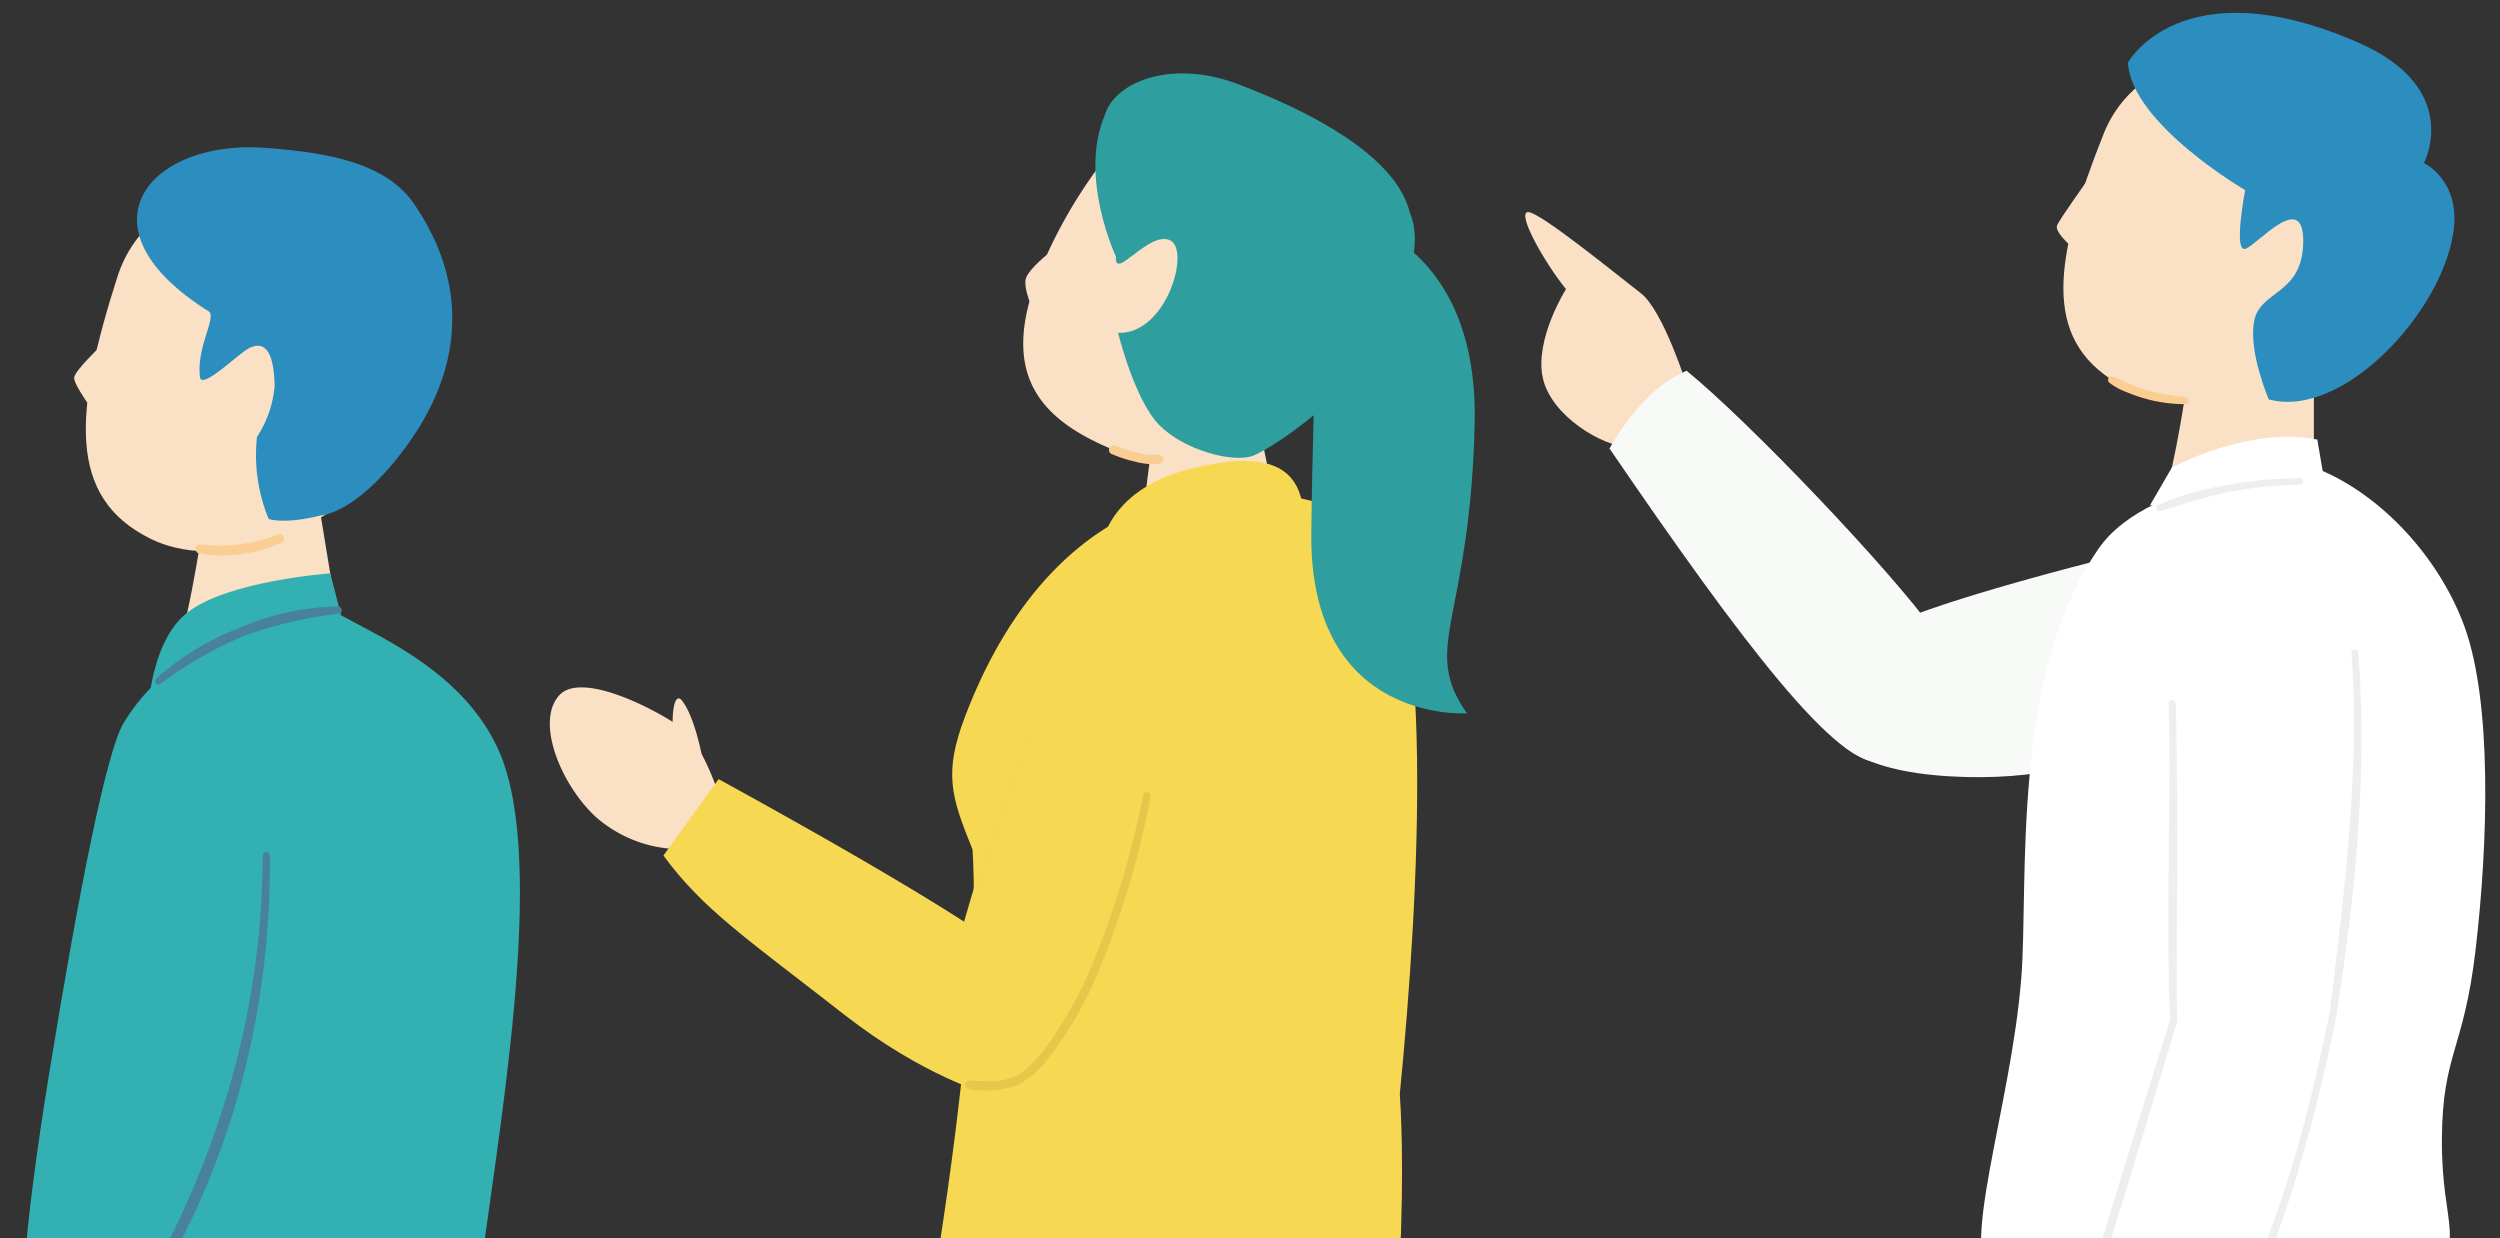 <svg xmlns="http://www.w3.org/2000/svg" xmlns:xlink="http://www.w3.org/1999/xlink" width="317" height="157" viewBox="0 0 317 157">
  <rect x="0" y="0" width="317" height="157" fill="#333333" stroke="none"/>
  <defs>
    <clipPath id="clip-path">
      <rect id="長方形_982" data-name="長方形 982" width="317" height="157" transform="translate(1373 2589)" fill="#fff" stroke="#707070" stroke-width="1"/>
    </clipPath>
  </defs>
  <g id="マスクグループ_18" data-name="マスクグループ 18" transform="translate(-1373 -2589)" clip-path="url(#clip-path)">
    <g id="グループ_143191" data-name="グループ 143191" transform="translate(-16.998 790)">
      <g id="illustration-24" transform="translate(1392.473 1817.678)">
        <g id="グループ_143194" data-name="グループ 143194" transform="translate(0 0)">
          <g id="グループ_143193" data-name="グループ 143193">
            <path id="パス_11352" data-name="パス 11352" d="M29.562,21.6l3.546,21.638S7.616,51.917,6.489,49.164c-.308-.751,3.908-6.374,5.518-12.594,1.755-6.783,3.211-17.755,3.211-17.755Z" transform="translate(8.631 25.083)" fill="#fae0c5"/>
            <g id="グループ_143192" data-name="グループ 143192" transform="translate(6.927)">
              <path id="パス_11353" data-name="パス 11353" d="M44.519,33.272C38.794,44.7,22.174,52.64,11.7,47.388s-9.587-16-4.085-33.173C11.656,1.585,29.181-1.06,39.657,4.192S50.245,21.849,44.519,33.272Z" transform="translate(-2.126 2.193)" fill="#fae0c5"/>
              <path id="パス_11354" data-name="パス 11354" d="M6.192,10.861S3.126,13.784,2.974,14.69s2.8,4.8,2.8,4.8Z" transform="translate(-2.969 14.48)" fill="#fae0c5"/>
              <path id="パス_11355" data-name="パス 11355" d="M41.476,7.124C37.757,1.715,29.8.619,22.75.082,7.985-1.073-1.583,10.1,15.459,20.789c1.115.7-1.594,4.55-1.078,8.378.217,1.608,4.951-3.077,6.237-3.712,2.373-1.171,3.162,1.309,3.215,4.888A13.949,13.949,0,0,1,21.6,36.72a21.229,21.229,0,0,0,1.489,10.42c2.513.66,6.594-.462,6.594-.462s4.748-.14,11.246-9.319,7.744-19.774.548-30.238Z" transform="translate(1.584 0)" fill="#2c8ebf"/>
            </g>
            <path id="パス_11356" data-name="パス 11356" d="M31.539,28.472l-1.388-5.317s-12.966.917-18.129,4.979S6.935,42.511,6.935,42.511l24.6-14.039Z" transform="translate(9.246 30.87)" fill="#33b0b2"/>
            <path id="パス_11357" data-name="パス 11357" d="M40.785,25.437S21.876,24.753,13.195,39.1C11.06,42.623,7.6,59.938,3.787,83.36.36,104.438-.039,113.939,0,125.609c0,13.418,0,17.872,2.658,21.206.789.989,17.977,7.289,31.407,8.094,19,1.139,26.347-3.22,31.176-10.994-1.178-8.952-5.39-20.77-7.186-32.314,2.473-19.907,9.069-54.773,2.709-69.027-4.312-9.659-14.443-14.1-19.984-17.137Z" transform="translate(0 33.906)" fill="#33b0b2"/>
            <path id="パス_11358" data-name="パス 11358" d="M34.259,44.534c2.065,3.411-5.579,28.392-10.691,39.652-5.037,11.1-20,20.413-20.423,3.843A126.027,126.027,0,0,1,5.477,63.223a185.347,185.347,0,0,1,5.562-21.708s15.381-9.932,23.218,3.017Z" transform="translate(4.164 50.494)" fill="#33b0b2"/>
          </g>
          <path id="パス_11359" data-name="パス 11359" d="M20.082,21.054a20.146,20.146,0,0,1-9.951,1.272c-.637-.072-.786,1.008-.152,1.125a14.919,14.919,0,0,0,2.676.3,18.918,18.918,0,0,0,2.693-.184,19.005,19.005,0,0,0,5.17-1.475c.579-.257.159-1.276-.436-1.034h0Z" transform="translate(12.761 28.02)" fill="#face92"/>
        </g>
        <path id="パス_11360" data-name="パス 11360" d="M8.012,34.8a50.322,50.322,0,0,1,10.8-6.188,55.444,55.444,0,0,1,11.895-2.762c.52-.079.376-.887-.121-.9a32.6,32.6,0,0,0-12.434,2.692A34.08,34.08,0,0,0,7.489,34.122c-.348.331.114.966.523.679Z" transform="translate(9.822 33.267)" fill="#48819a"/>
        <path id="パス_11361" data-name="パス 11361" d="M22.671,38.738c-.021,20.534-6.05,39.7-16.477,57.268-.327.548.5,1.015.847.495,11.3-16.8,16.764-37.632,16.542-57.762a.456.456,0,0,0-.912,0Z" transform="translate(8.158 51.059)" fill="#48819a"/>
      </g>
      <g id="illustration-25" transform="translate(1459.717 1808.307)">
        <g id="グループ_143197" data-name="グループ 143197" transform="translate(0 0)">
          <g id="グループ_143196" data-name="グループ 143196" transform="translate(60.027)">
            <g id="グループ_143195" data-name="グループ 143195" transform="translate(0 1.518)">
              <path id="パス_11362" data-name="パス 11362" d="M33.605,21,31.6,36.939l17.981-1.185s-1.764-12.4-3.325-16.824c-1.214-3.44-5.077-.3-12.649,2.068Z" transform="translate(-17.014 22.179)" fill="#fae0c5"/>
              <path id="パス_11363" data-name="パス 11363" d="M29.789,30.3s1.386-5.955,10.413-8.359c13.5-3.6,14.389,2.234,14.9,5.554S29.789,30.3,29.789,30.3Z" transform="translate(-19.477 26.813)" fill="#f7d852"/>
              <path id="パス_11364" data-name="パス 11364" d="M43.141,1.989a61.469,61.469,0,0,0-15.062,20.9c-5.856,13.3-1.641,19.707,8.8,23.969S61.736,46.167,64.815,32.6,66.246,6.912,59.17,4.14,46-.91,43.141,1.992Z" transform="translate(-25.422 -0.643)" fill="#fae0c5"/>
              <path id="パス_11365" data-name="パス 11365" d="M30.312,21.059a18.038,18.038,0,0,0,3.122,1.011,8.77,8.77,0,0,0,2.888.269.61.61,0,0,0,.59-.59.594.594,0,0,0-.59-.59,7.759,7.759,0,0,1-2.574-.227,16.361,16.361,0,0,1-2.838-.893.61.61,0,0,0-.808.213.6.6,0,0,0,.213.808h0Z" transform="translate(-19.152 25.668)" fill="#face92"/>
              <path id="パス_11366" data-name="パス 11366" d="M27.569,20.8s-2.222-3.922-2.021-5.908S32.7,8.342,32.7,8.342,29.316,18.8,27.569,20.8Z" transform="translate(-25.268 9.838)" fill="#fae0c5"/>
              <path id="パス_11367" data-name="パス 11367" d="M35.635,2.505c-1.261,3.577-5.018,14.668-5.228,17.308-.253,3.207,4.094-3.23,6.815-2.085s-.4,12.009-6.545,11.759c0,0,2.054,8.437,5.19,11.66s9.48,4.928,12.028,3.887c2.786-1.138,17.032-10.477,18.923-21.2,8.34-19.648-20.543-16-31.185-21.334Z" transform="translate(-18.65 1.889)" fill="#2e9e9e"/>
            </g>
            <path id="パス_11368" data-name="パス 11368" d="M31.9,23.221s-4.77-10.085-1.4-17.964c1.27-4.224,8.51-7.065,16.831-3.915C58.117,5.424,76.362,14.376,66.636,26.465,64.96,37.5,47.043,24.113,38.018,19.872c-2.751-1.294-6.113,3.348-6.113,3.348Z" transform="translate(-20.145 0)" fill="#2e9e9e"/>
          </g>
          <path id="パス_11369" data-name="パス 11369" d="M76.091,27.027c8.335,6.713,6.215,46.8,3.74,71.719.727,10.824-.144,26.741-.486,26.852-24.394,7.917-58.817-1.9-58.817-1.9s6.366-36.542,5.126-55.944c-2.772-6.8-3.65-9.752-.94-16.88,6.175-16.238,15.341-23.145,21.709-25.921,7.936-3.459,22.592-3.622,29.669,2.076Z" transform="translate(27.944 30.651)" fill="#f7d852"/>
          <path id="パス_11370" data-name="パス 11370" d="M21.153,78.965S36.215,29.837,45.28,27.823c3.261-.725,2.737.323,2.935,10.828.323,17.208-6.935,34.339-11.861,45.274-5.086,11.294-16.545,10.661-15.2-4.961Z" transform="translate(28.646 37.628)" fill="#f7d852"/>
          <path id="パス_11371" data-name="パス 11371" d="M10.264,40.613S9.39,35.97,7.839,33.9s-1.771,5.816,0,8.921,2.425-2.215,2.425-2.215Z" transform="translate(8.973 45.688)" fill="#fae0c5"/>
          <path id="パス_11372" data-name="パス 11372" d="M21.334,46.276s-1.913-5.764-4.236-7.837c-1.91-1.7-12.815-7.851-15.9-4.467s.262,11.374,4.576,15.374a16.379,16.379,0,0,0,9.849,4.106l5.773.843-.064-8.016Z" transform="translate(0 44.882)" fill="#fae0c5"/>
          <path id="パス_11373" data-name="パス 11373" d="M47.218,77.822s-8.151-2.236-18.108-10C16.585,58.045,11.133,54.449,6.1,47.587L13.09,37.9S49.1,57.471,51.787,61.754s-4.571,16.068-4.571,16.068Z" transform="translate(8.305 51.589)" fill="#f7d852"/>
        </g>
        <path id="パス_11374" data-name="パス 11374" d="M30.313,35.558c-3.1,7.849-5.74,15.974-8.061,24.084-.168.581.7.805.9.248,2.8-8,5.006-16.177,8.094-24.075.227-.578-.7-.826-.928-.255h0Z" transform="translate(30.26 47.966)" fill="#f5d753"/>
        <path id="パス_11375" data-name="パス 11375" d="M44.858,38.948a115.992,115.992,0,0,1-6.442,21.466,51.383,51.383,0,0,1-4.9,9.128A21.737,21.737,0,0,1,29.923,73.8c-2.021,1.717-4.6,1.5-7.074,1.36-.713-.04-.694,1.032,0,1.1a12.165,12.165,0,0,0,6.17-.567,11.257,11.257,0,0,0,3.851-3.45,44.533,44.533,0,0,0,5.8-9.721A110.191,110.191,0,0,0,45.781,39.2c.123-.6-.793-.857-.921-.255h0Z" transform="translate(30.384 52.547)" fill="#e5c74a"/>
        <path id="パス_11376" data-name="パス 11376" d="M46.533,7.729S65.565,9.557,64.975,34.607s-6.888,28.2-.985,36.66c0,0-19.981,1.4-19.731-22.849s1.785-30.091-3.7-31.069.72-12.555,5.979-9.62Z" transform="translate(52.295 9.875)" fill="#2e9e9e"/>
      </g>
      <g id="illustration-26" transform="translate(1583.4 1800.621)">
        <path id="パス_11377" data-name="パス 11377" d="M20.577,33.731S17.551,23.983,14.65,21.75,1.785,11.376.342,11.466s1.977,6.224,4.822,9.772c0,0-3.956,6.253-2.958,11.159s7.661,8.836,10.905,8.84,7.595-4.34,7.465-7.507Z" transform="translate(0 13.805)" fill="#fae0c5"/>
        <path id="パス_11378" data-name="パス 11378" d="M12.43,25.135S6.794,23.286,6.413,19.4c-4.825-1.358-7.282-4.39,3.676-2.517,2.394,2.5,3.831,5.587,2.341,8.256Z" transform="translate(2.798 19.607)" fill="#fae0c5"/>
        <path id="パス_11379" data-name="パス 11379" d="M63.581,30.2s-27.85,6.5-37.532,10.83S9.863,59.015,32.937,60.452s33.214-10.6,33.214-10.6S87.038,36.277,63.581,30.2Z" transform="translate(20.72 36.356)" fill="#f8faf8"/>
        <path id="パス_11380" data-name="パス 11380" d="M45.93,53.5c7.747,10.872-2.872,15.844-6.544,16.651-5.406,1.188-17.934-15.368-34.541-39.7,2.455-4.225,5.761-8.17,9.773-9.854,7.915,6.425,25.915,25.33,31.312,32.9Z" transform="translate(5.834 24.792)" fill="#f8faf8"/>
        <path id="パス_11381" data-name="パス 11381" d="M80.852,73.782l.844,5.759s-3.559,3.1-25.359,4.549c-17.5,1.164-29.516-6.178-29.516-6.178l.646-5.561,53.383,1.43Z" transform="translate(32.293 87.109)" fill="#3fb9a3"/>
        <g id="グループ_143198" data-name="グループ 143198" transform="translate(65.158 160.914)">
          <path id="パス_11382" data-name="パス 11382" d="M46.133,74.633a19.148,19.148,0,0,1,.4,3.046c.024.5.053,1.012.044,1.512a3.675,3.675,0,0,0,.093,1.6.515.515,0,0,0,.884,0,3.145,3.145,0,0,0,.13-1.657c-.024-.527-.053-1.047-.119-1.571a25.7,25.7,0,0,0-.6-3.163c-.139-.547-.957-.313-.84.231h0Z" transform="translate(-9.63 -71.717)" fill="#65bfc1"/>
          <path id="パス_11383" data-name="パス 11383" d="M38.1,75.425a17.591,17.591,0,0,0-.251,3.35,7.889,7.889,0,0,0,.622,3.295.429.429,0,0,0,.793-.214,11.225,11.225,0,0,0-.185-1.556c-.084-.525-.132-1.056-.172-1.585A16.034,16.034,0,0,1,39,75.546c.062-.5-.807-.626-.893-.121h0Z" transform="translate(-19.589 -70.494)" fill="#65bfc1"/>
          <path id="パス_11384" data-name="パス 11384" d="M30.2,73.311a8.892,8.892,0,0,0-.06,6.455c.231.529,1.005.137.893-.377a14.691,14.691,0,0,1-.434-2.922,8.929,8.929,0,0,1,.443-2.925c.176-.54-.652-.754-.844-.231h0Z" transform="translate(-29.564 -73.011)" fill="#65bfc1"/>
        </g>
        <path id="パス_11385" data-name="パス 11385" d="M58.131,18.659V43.125s-22.355,7.612-23.343,5.2c-.269-.659,3.427-5.589,4.84-11.044,1.538-5.946,2.815-15.569,2.815-15.569l15.688-3.05Z" transform="translate(41.869 22.466)" fill="#fae0c5"/>
        <path id="パス_11386" data-name="パス 11386" d="M27.86,129.32c10.037,4.086,35.174,7.178,54.077,1.241,6.374-6.663,2.621-7.571,2.722-19.41.084-10.769,2.779-11.183,4.263-23.818,1.627-13.861,2.083-31.3-1.344-40.914-3.127-8.728-10.5-16.884-18.787-20.2,0,0-20.967.5-27.66,10.16-11.207,16.177-8.867,42.49-9.8,54.378-1.3,16.657-8.21,35.4-3.471,38.565Z" transform="translate(31.571 31.563)" fill="#fff"/>
        <path id="パス_11387" data-name="パス 11387" d="M57.158,24.744l.749,4.364S44.119,33.2,35.94,33.086l2.788-4.8s9.81-5.287,18.43-3.535Z" transform="translate(43.272 29.366)" fill="#fff"/>
        <path id="パス_11388" data-name="パス 11388" d="M54.558,26.777a53.052,53.052,0,0,0-9.184.853,37.456,37.456,0,0,0-8.86,2.535c-.443.2-.128.915.328.78,2.874-.849,5.66-1.827,8.611-2.4a51.743,51.743,0,0,1,9.1-.945.41.41,0,0,0,0-.82h0Z" transform="translate(43.706 32.239)" fill="#edefed"/>
        <g id="グループ_143201" data-name="グループ 143201" transform="translate(67.396 0)">
          <g id="グループ_143200" data-name="グループ 143200" transform="translate(0 4.702)">
            <g id="グループ_143199" data-name="グループ 143199">
              <path id="パス_11389" data-name="パス 11389" d="M73.2,34.492C67.031,44.918,47.325,50.04,37.762,44.383S29.746,28.62,36.08,12.736C40.737,1.06,57.488-.291,67.051,5.366S79.369,24.062,73.2,34.492Z" transform="translate(-30.12 -2.133)" fill="#fae0c5"/>
              <path id="パス_11390" data-name="パス 11390" d="M34.762,9.448s-3.826,5.334-4.15,6.153,1.818,2.654,1.818,2.654l2.334-8.807Z" transform="translate(-30.579 6.674)" fill="#fae0c5"/>
            </g>
            <path id="パス_11391" data-name="パス 11391" d="M43.244,23.5a22.464,22.464,0,0,1-4.723-.822,19.412,19.412,0,0,1-2.175-.763c-.749-.315-1.472-.73-2.248-.976a.452.452,0,0,0-.436.752A8.106,8.106,0,0,0,35.9,22.925a20.835,20.835,0,0,0,2.33.815,18.833,18.833,0,0,0,5.016.707.475.475,0,0,0,0-.95h0Z" transform="translate(-27.031 20.48)" fill="#face92"/>
          </g>
          <path id="パス_11392" data-name="パス 11392" d="M52.531,49.023s-2.634-6.1-1.843-9.993,6.1-3.244,6.211-9.933-5.664.179-7.293.818-.068-7.425-.068-7.425S35.04,14.024,34.674,6.3c0,0,6.824-12.276,29.161-2.543C77.244,9.594,72.2,19.065,72.2,19.065s4.7,2.155,3.745,8.717C74.434,38.158,61.8,51.549,52.531,49.023Z" transform="translate(-25.648 0)" fill="#2c8ebf"/>
        </g>
        <path id="パス_11393" data-name="パス 11393" d="M49.029,37.043c1.113,15.364-.93,30.384-2.74,45.6-.06.5.809.622.886.119,2.325-15.1,3.936-30.443,2.731-45.719-.044-.558-.919-.566-.877,0h0Z" transform="translate(55.729 44.089)" fill="#edefed"/>
        <path id="パス_11394" data-name="パス 11394" d="M52.722,57.629c-1.342,6.618-2.845,13.206-4.8,19.67s-4.45,12.728-6.947,19c-.179.447.584.774.782.331,5.607-12.393,9.2-25.451,11.871-38.756.119-.588-.782-.84-.9-.249h0Z" transform="translate(49.296 68.978)" fill="#edefed"/>
        <path id="パス_11395" data-name="パス 11395" d="M37.047,39.986c.311,13.4-.379,26.82.174,40.211a.444.444,0,0,0,.888,0c-.1-13.4.176-26.815-.165-40.211a.45.45,0,0,0-.9,0h0Z" transform="translate(44.545 47.62)" fill="#edefed"/>
        <path id="パス_11396" data-name="パス 11396" d="M42.91,58.118c-3.573,11.6-7.313,23.164-10.628,34.838a.411.411,0,0,0,.791.218c3.8-11.527,7.2-23.2,10.744-34.8.179-.582-.732-.829-.908-.251h0Z" transform="translate(38.846 69.576)" fill="#edefed"/>
      </g>
    </g>
  </g>
</svg>
